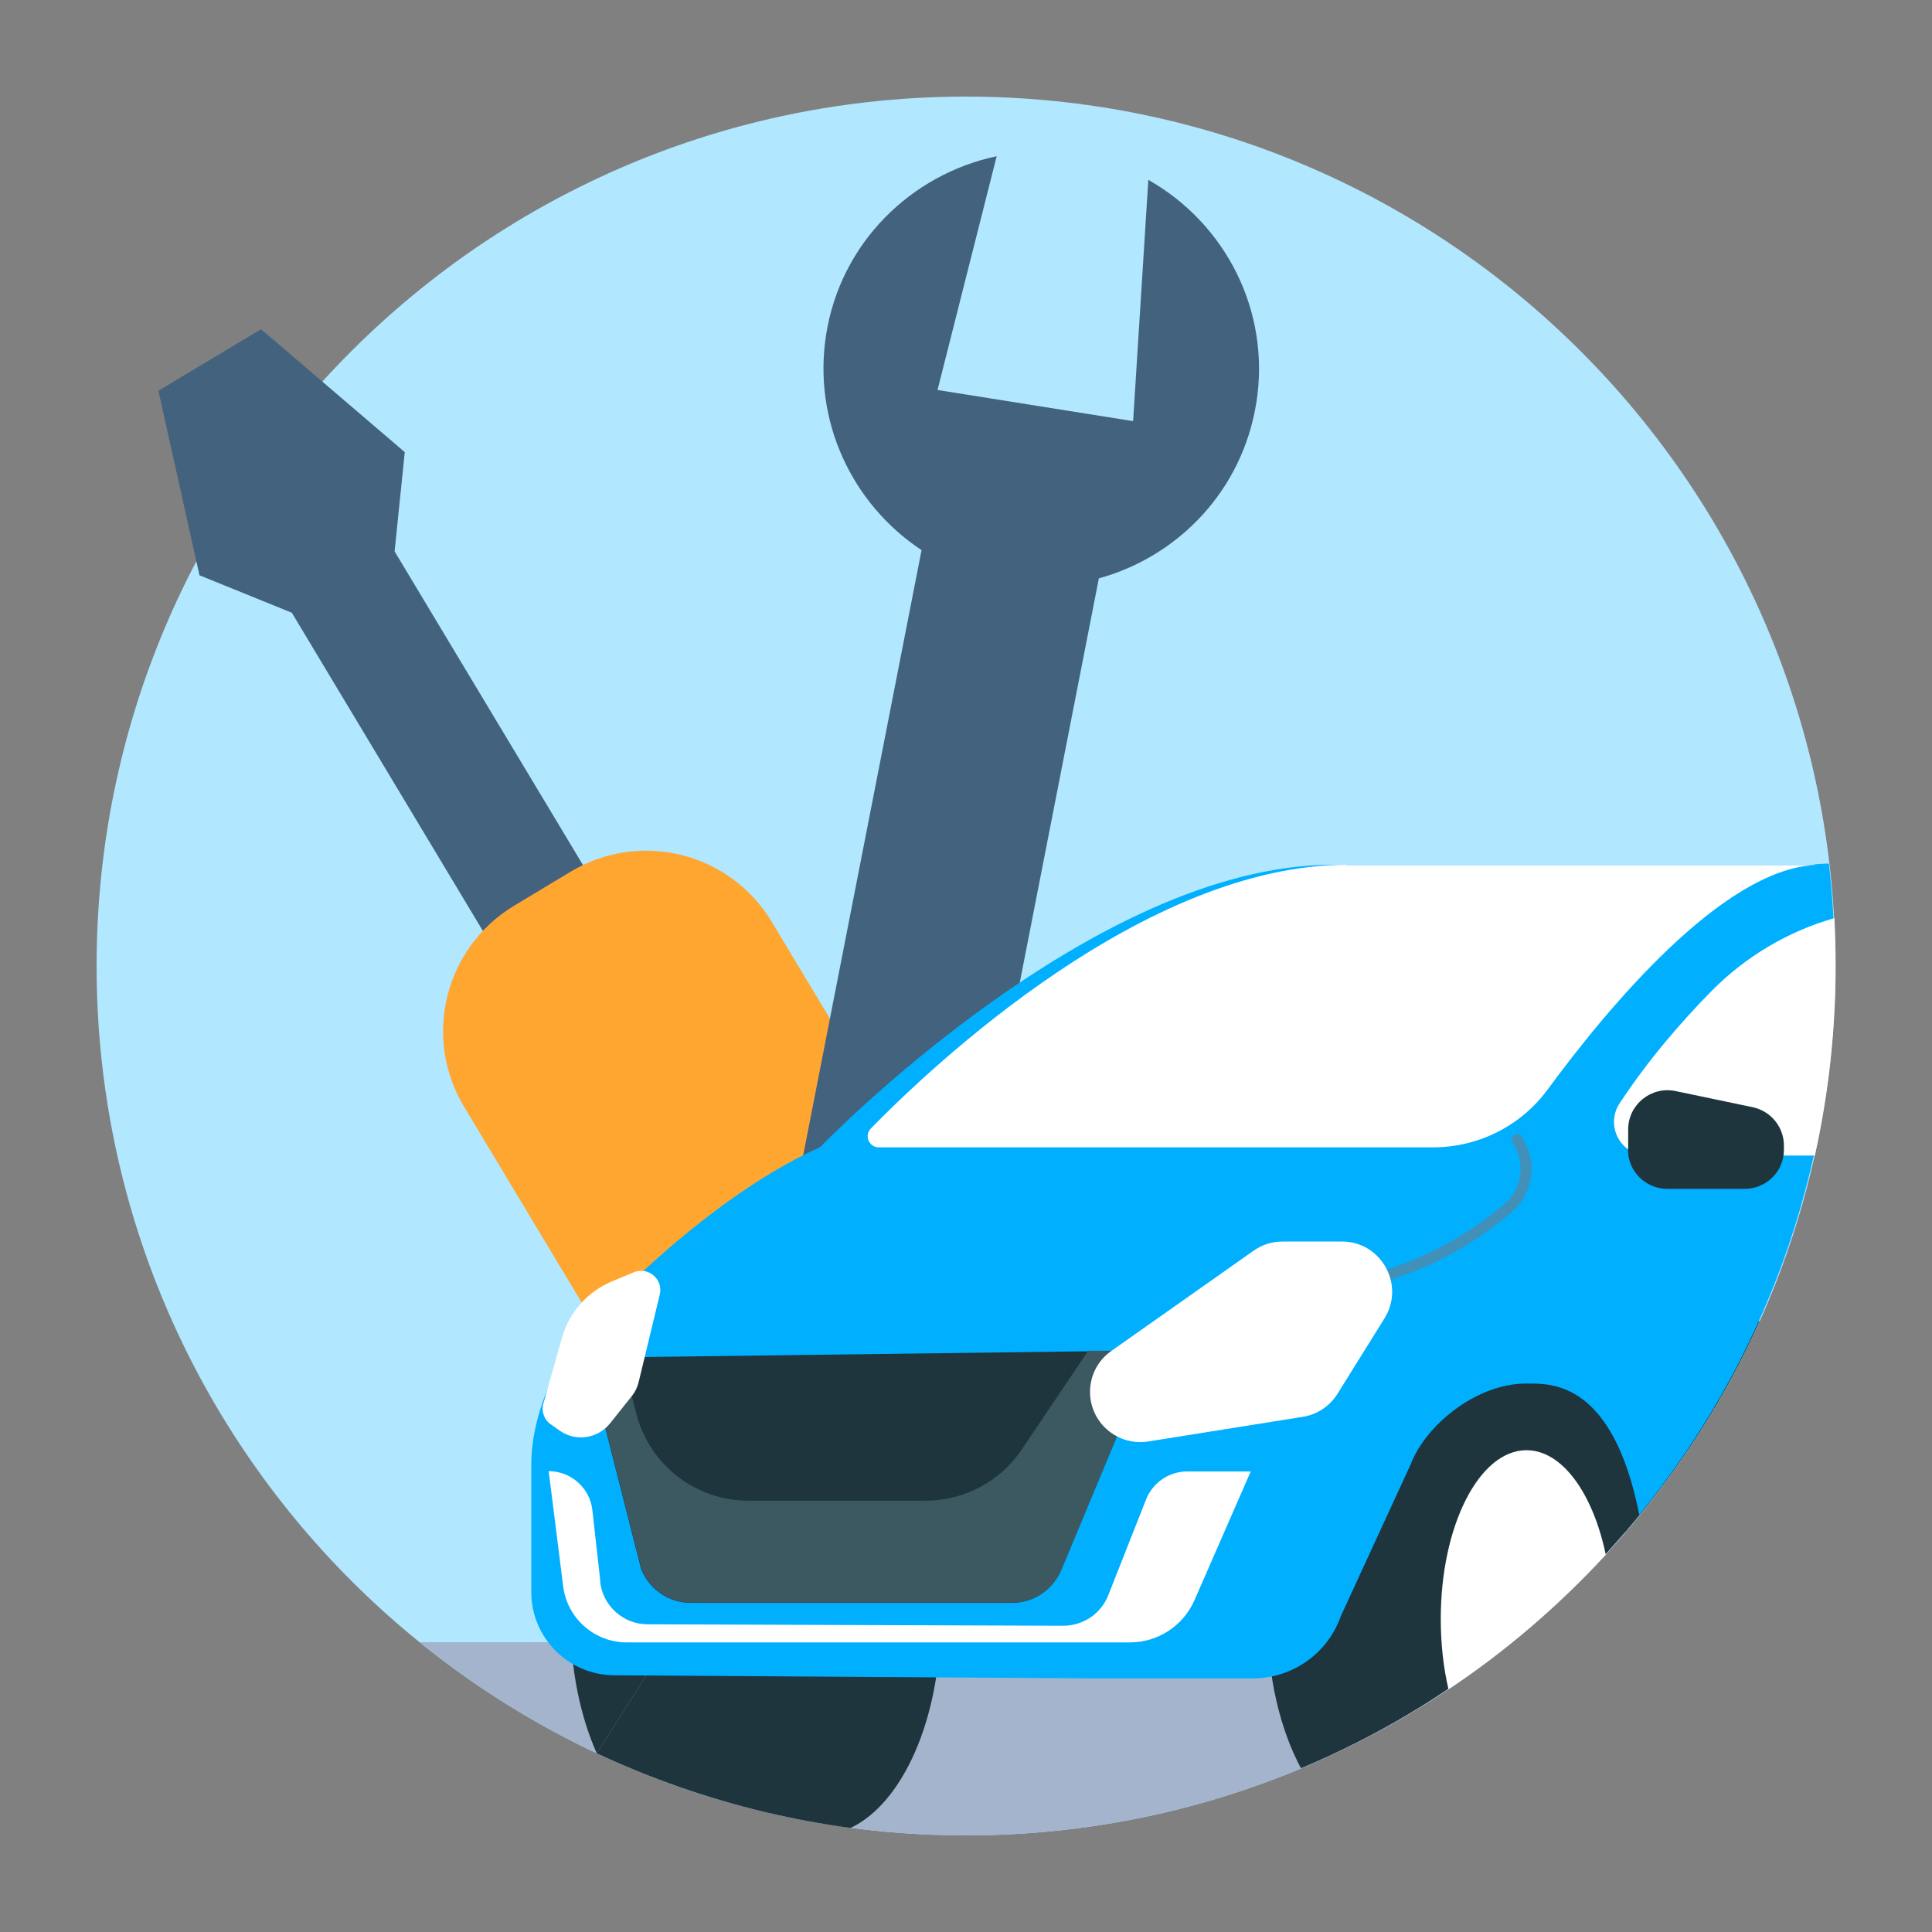 <svg width="50" height="50" viewBox="0 0 50 50" fill="none" xmlns="http://www.w3.org/2000/svg">
<rect x="0" y="0" width="50" height="50" fill="#808080" stroke="none"/>
<path d="M47.5 25C47.5 37.425 37.425 47.5 25 47.5C12.575 47.5 2.5 37.425 2.5 25C2.5 12.575 12.575 2.5 25 2.5C37.425 2.5 47.5 12.575 47.5 25Z" fill="#B1E7FF"/>
<path d="M7.55 15.857L5.162 14.888L4.1 10.113L6.756 8.52L10.475 11.701L10.212 14.27L15.775 23.532L13.118 25.126L7.556 15.863L7.55 15.857Z" fill="#42627E"/>
<path d="M12.007 28.637C10.932 26.843 11.513 24.524 13.3 23.443L14.775 22.555C16.569 21.48 18.888 22.062 19.969 23.849L26.138 34.118C27.213 35.912 26.632 38.23 24.844 39.312L23.369 40.199C21.575 41.274 19.257 40.693 18.175 38.905L12.007 28.637Z" fill="#FFA631"/>
<path d="M32.513 10.431C32.894 8.043 31.706 5.78 29.719 4.655L29.325 10.899L24.263 10.093L25.794 4.043C23.575 4.512 21.756 6.287 21.381 8.655C21.025 10.905 22.063 13.056 23.85 14.237L19.9 34.431C19.644 35.718 20.519 36.962 21.813 37.168C23.05 37.368 24.219 36.549 24.456 35.324L28.438 14.968C30.506 14.399 32.156 12.681 32.513 10.424V10.431Z" fill="#42627E"/>
<path d="M39.144 42.5C35.281 45.625 30.356 47.5 25 47.5C19.644 47.5 14.719 45.625 10.856 42.5H39.144Z" fill="#A3B4CC"/>
<path d="M42.106 39.6C43.494 37.981 44.656 36.162 45.537 34.193H36.275V36.3H35.931C34.2 36.3 32.8 38.806 32.8 41.893C32.8 43.393 33.131 44.762 33.669 45.762C34.625 45.362 35.556 44.893 36.437 44.368C37.306 43.856 38.119 43.275 38.906 42.656H38.937C39.05 42.562 39.162 42.462 39.275 42.375C39.4 42.268 39.525 42.168 39.65 42.062C40 41.762 40.344 41.45 40.675 41.125C40.744 41.056 40.812 40.993 40.881 40.925C41.269 40.537 41.644 40.131 42.006 39.712C42.037 39.675 42.069 39.643 42.1 39.612C42.1 39.612 42.1 39.612 42.1 39.606L42.106 39.6Z" fill="#1F353E"/>
<path d="M41.556 40.237C40.343 41.55 38.981 42.725 37.487 43.719C37.356 43.163 37.287 42.544 37.287 41.894C37.287 39.487 38.281 37.531 39.506 37.531C40.431 37.531 41.225 38.65 41.556 40.231V40.237Z" fill="white"/>
<path d="M15.443 45.375C16.831 46.025 18.293 46.538 19.812 46.9C20.531 47.069 21.268 47.207 22.012 47.307C23.356 46.675 24.343 44.494 24.343 41.9C24.343 38.813 22.943 36.307 21.212 36.307" fill="#1F353E"/>
<path d="M21.213 36.301H17.894C16.163 36.301 14.763 38.807 14.763 41.895C14.763 43.213 15.019 44.419 15.444 45.376" fill="#1F353E"/>
<path d="M46.969 22.381H34.475C28.262 22.381 21.225 29.687 21.225 29.687C17.9 31.181 14.819 34.743 14.762 34.812C14.762 34.812 13.75 36.287 13.75 37.9V41.206C13.75 42.393 14.719 43.356 15.906 43.356L28.406 43.437H32.419C33.444 43.437 34.362 42.793 34.7 41.825L36.513 37.887C36.888 36.9 38.194 35.806 39.494 35.806C39.494 35.806 39.538 35.806 39.556 35.806C40.188 35.806 41.744 35.787 42.425 39.2C45.587 35.325 47.481 30.375 47.481 24.981C47.481 24.093 47.431 23.212 47.331 22.35C47.2 22.35 47.075 22.362 46.95 22.368" fill="#00B0FF"/>
<path d="M34.856 22.381C29.625 22.381 24.137 27.568 22.537 29.206C22.362 29.387 22.487 29.693 22.744 29.693H37.087C38.256 29.693 39.356 29.143 40.05 28.2C41.594 26.1 44.562 22.512 46.969 22.387H34.856V22.381Z" fill="white"/>
<path d="M47.469 23.762C46.275 24.105 45.181 24.749 44.287 25.655C43.5 26.456 42.656 27.43 41.919 28.549C41.531 29.131 41.944 29.905 42.644 29.905H46.969C47.319 28.324 47.506 26.687 47.506 24.999C47.506 24.581 47.494 24.168 47.475 23.762H47.469Z" fill="white"/>
<path d="M42.137 29.755V29.23C42.137 28.587 42.731 28.105 43.362 28.236L45.362 28.655C45.831 28.755 46.168 29.168 46.168 29.649V29.755C46.168 30.318 45.712 30.768 45.15 30.768H43.15C42.587 30.768 42.131 30.311 42.131 29.755H42.137Z" fill="#1F353E"/>
<path fill-rule="evenodd" clip-rule="evenodd" d="M34.737 33.413H34.712C34.644 33.413 34.587 33.363 34.575 33.294C34.562 33.213 34.619 33.144 34.694 33.131C36.612 32.844 38.056 31.9 38.925 31.163C39.4 30.763 39.487 30.075 39.144 29.569C39.1 29.506 39.119 29.419 39.181 29.375C39.244 29.331 39.331 29.344 39.375 29.413C39.806 30.038 39.694 30.888 39.112 31.381C38.219 32.144 36.731 33.106 34.744 33.413H34.737Z" fill="#4090BA"/>
<path d="M16.687 35.119L15.662 36.944L16.593 40.607C16.8 41.132 17.312 41.482 17.875 41.482H26.187C26.743 41.482 27.243 41.15 27.462 40.632L28.9 37.182L28.762 34.963L16.687 35.119Z" fill="#1F353E"/>
<path d="M28.763 34.957H28.163L26.438 37.52C25.881 38.344 24.95 38.838 23.956 38.838H19.369C18.006 38.838 16.819 37.919 16.475 36.607L16.35 36.132L15.669 36.938L16.6 40.601C16.806 41.126 17.319 41.476 17.881 41.476H26.194C26.75 41.476 27.25 41.145 27.469 40.626L28.906 37.176L28.769 34.957H28.763Z" fill="#3C5860"/>
<path d="M14.544 34.619C14.731 33.957 15.212 33.419 15.85 33.157L16.406 32.925C16.781 32.776 17.169 33.107 17.075 33.501L16.531 35.757C16.5 35.894 16.437 36.026 16.35 36.132L15.787 36.838C15.469 37.232 14.9 37.319 14.487 37.026L14.256 36.863C14.081 36.744 14.006 36.526 14.062 36.325" fill="white"/>
<path d="M15.538 40.937L15.331 39.087C15.269 38.512 14.781 38.074 14.2 38.074L14.575 41.056C14.681 41.887 15.388 42.505 16.219 42.505H29.244C29.969 42.505 30.625 42.074 30.913 41.412L32.369 38.081H30.725C30.256 38.081 29.838 38.368 29.663 38.799L28.681 41.287C28.494 41.762 28.031 42.074 27.519 42.074L16.763 42.037C16.131 42.037 15.6 41.562 15.531 40.931L15.538 40.937Z" fill="white"/>
<path d="M28.462 36.793C28.75 37.181 29.231 37.381 29.712 37.306L33.712 36.668C34.081 36.612 34.412 36.393 34.612 36.075L35.831 34.118C36.368 33.256 35.75 32.131 34.731 32.131H33.193C32.925 32.131 32.662 32.212 32.443 32.368L28.762 34.962C28.162 35.381 28.031 36.212 28.468 36.8L28.462 36.793Z" fill="white"/>
</svg>
